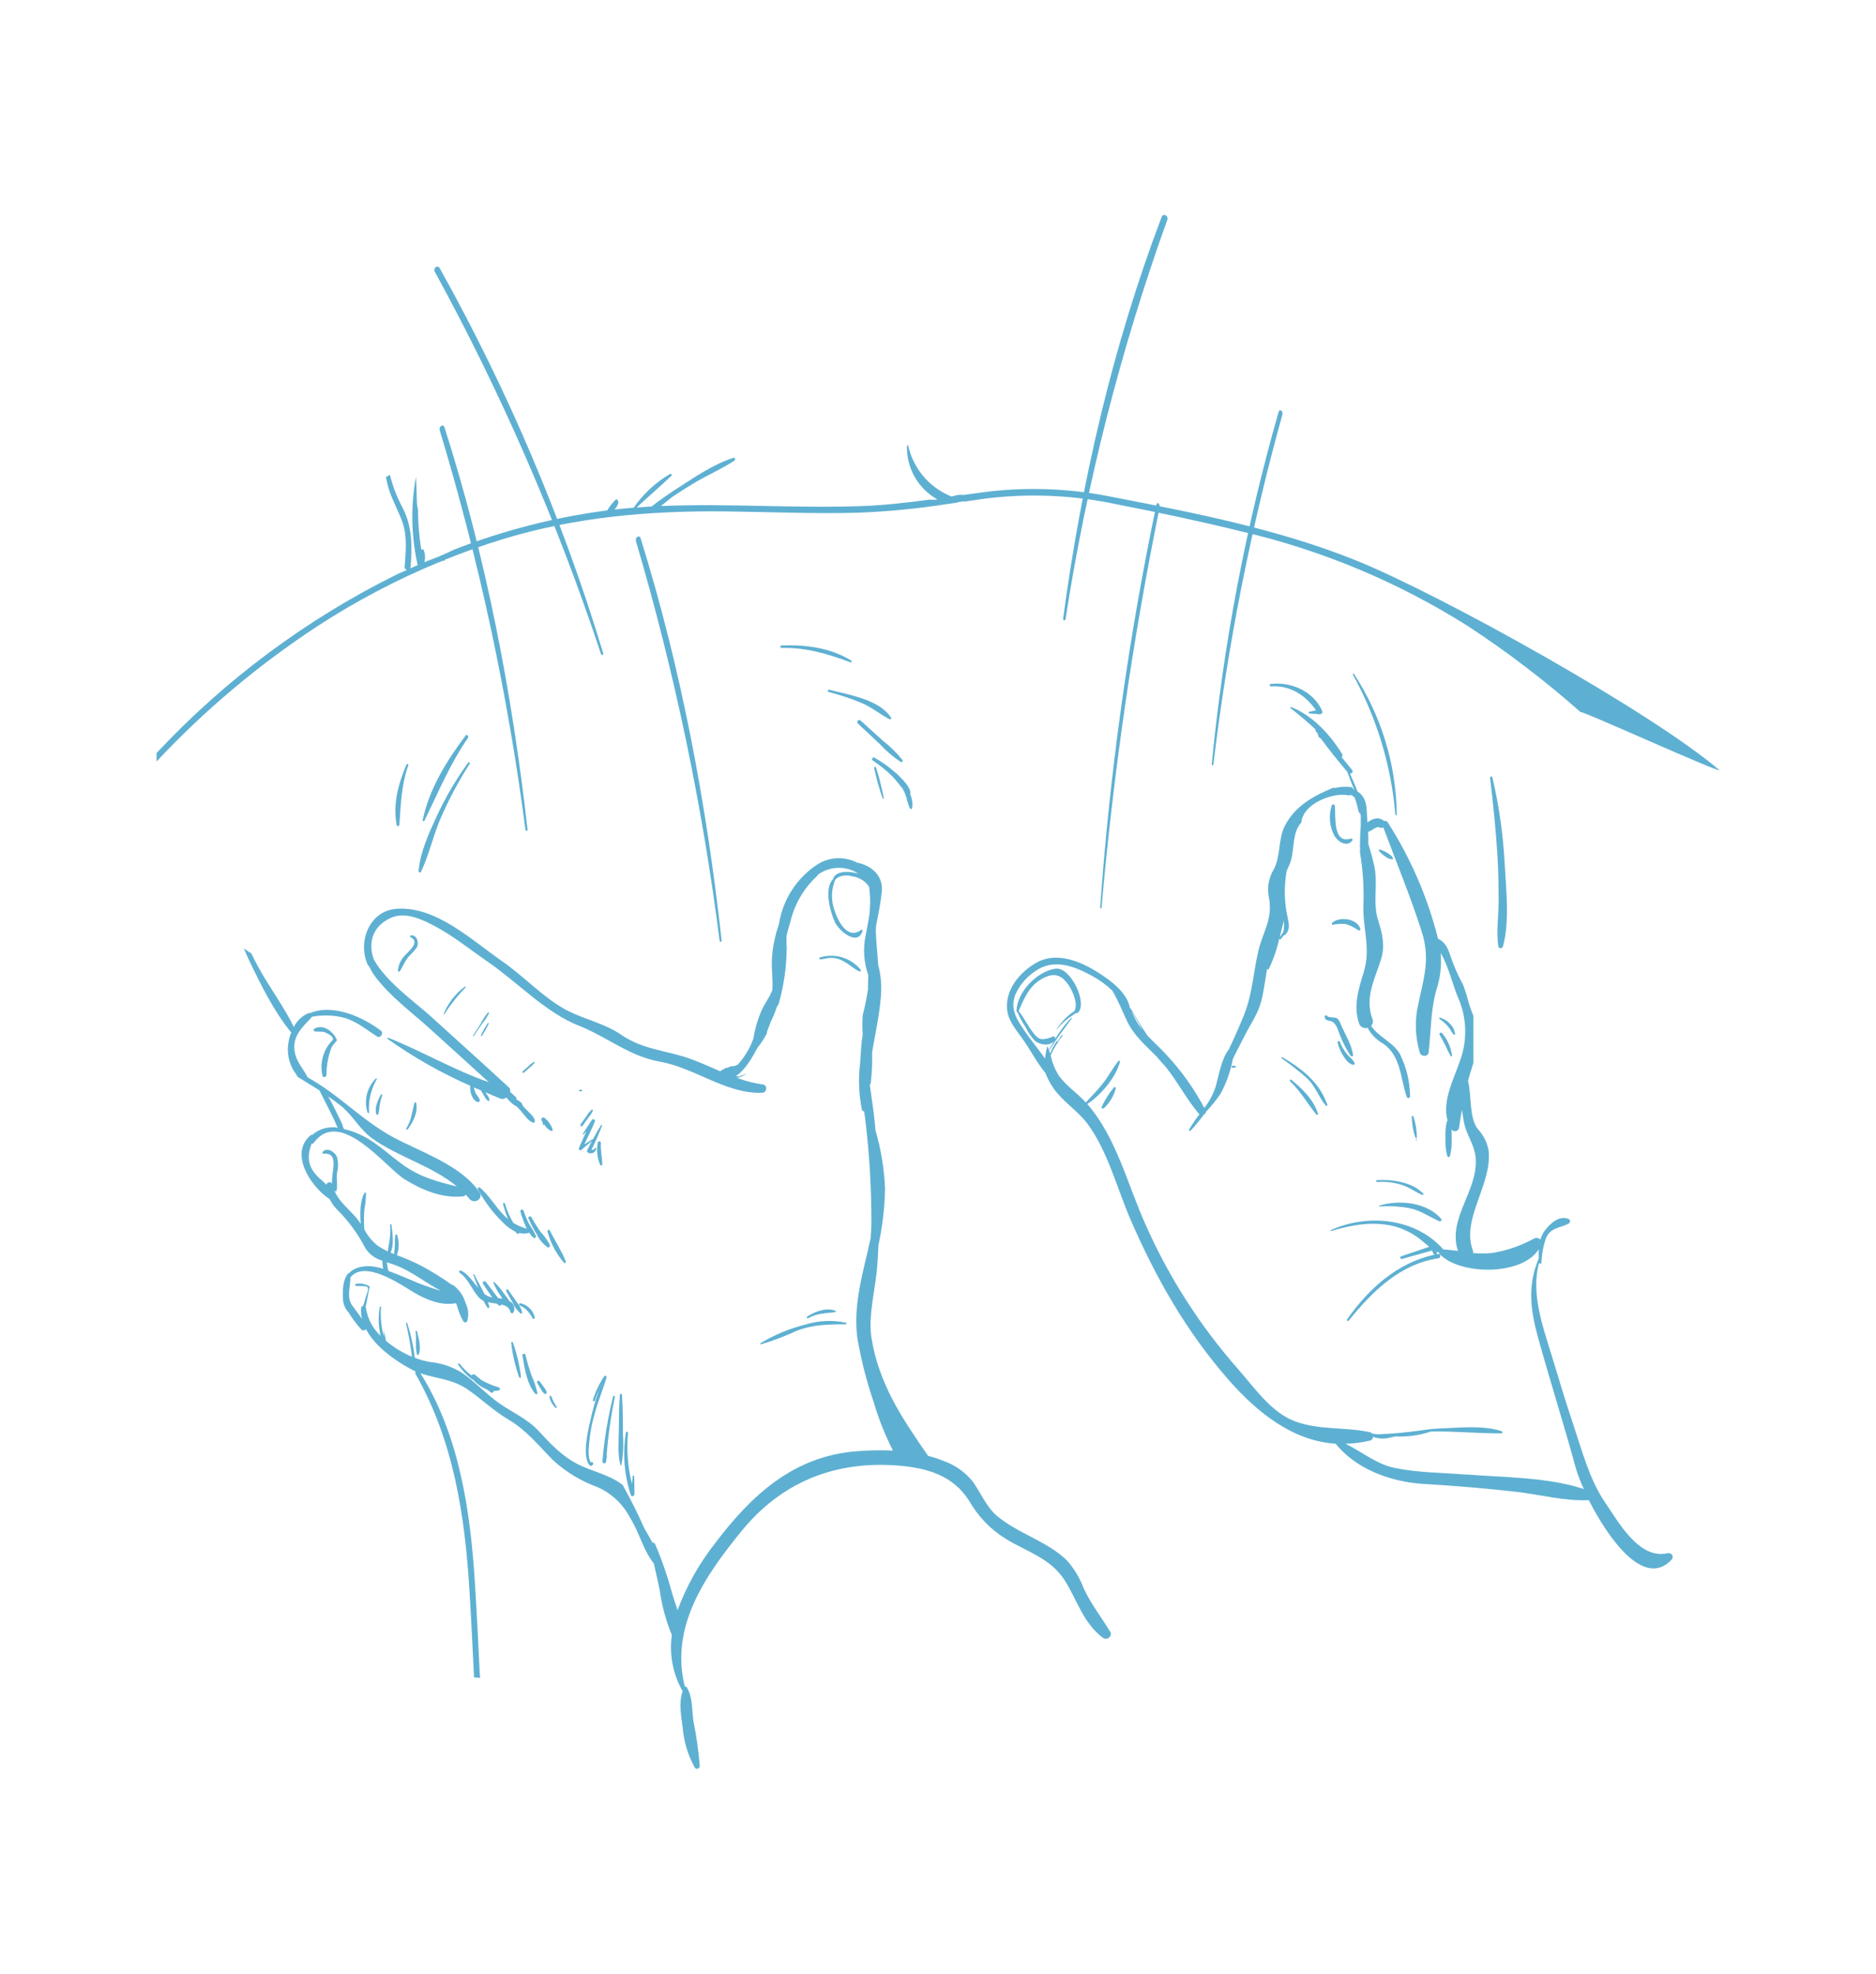 <?xml version="1.0" encoding="UTF-8"?><svg id="a" xmlns="http://www.w3.org/2000/svg" width="384" height="404" viewBox="0 0 384 404"><path d="M276.52,171.6c-3.77,1.24-3.08-4.67-3.29-6.68-.04-.3-.48-.44-.62-.12-.67,2.06-.49,4.29,.51,6.21,.7,1.21,2.55,2.47,3.68,1.01,.09-.11,.08-.28-.03-.37l-.24-.05Z" fill="#5eb0d2"/><path d="M284.24,174.71c-.24-.15-.48-.31-.73-.44-.3-.17-.68-.23-.98-.41-.2-.12-.43,.21-.23,.34,.22,.16,.4,.41,.61,.59,.19,.16,.39,.31,.6,.44,.41,.36,.92,.58,1.45,.63,.11,0,.19-.1,.18-.2v-.05c-.21-.38-.52-.69-.91-.89Z" fill="#5eb0d2"/><path d="M274.54,209.83c-.22-.49-.45-1.24-.98-1.5-.29-.14-1.73-.11-1.84-.36-.06-.15-.24-.23-.39-.17-.14,.06-.22,.21-.18,.36,.08,.25,.15,.49,.43,.59,.22,.08,.46,.15,.69,.19,.87,.16,1.26,.98,1.58,1.73,.63,1.9,1.5,3.71,2.6,5.39,.16,.2,.57,.14,.52-.17-.32-2.08-1.58-4.15-2.44-6.05Z" fill="#5eb0d2"/><path d="M277.28,217.56c-.31-.74-1.09-1.24-1.59-1.87-.61-.75-1.09-1.59-1.43-2.49-.05-.12-.19-.19-.32-.14-.11,.05-.18,.17-.15,.29,.25,.99,.66,1.93,1.2,2.79,.43,.69,1.14,1.62,1.98,1.77,.14,.03,.28-.07,.31-.21v-.13Z" fill="#5eb0d2"/><path d="M272.61,188.91l.03,.3,.14,.05c.87-.19,1.77-.24,2.66-.16,.95,.28,1.84,.73,2.64,1.31,.13,.06,.29,0,.36-.13v-.19c-.58-2.14-4.39-2.64-5.83-1.17Z" fill="#5eb0d2"/><path d="M296.69,209.43c-.27-.32-.6-.58-.98-.77-.23-.12-.46-.23-.69-.35-.12-.06-.33,0-.43-.04l-.04,.1c.12,.08,.17,.22,.29,.3,.2,.12,.39,.27,.57,.42,.3,.25,.58,.52,.85,.81,.54,.56,.79,1.3,1.32,1.85,.1,.11,.25,0,.26-.12-.08-.85-.49-1.64-1.15-2.2Z" fill="#5eb0d2"/><path d="M295.2,211.45c-.1-.14-.29-.17-.43-.07-.12,.09-.16,.26-.09,.39,.41,.72,.81,1.45,1.19,2.19,.32,.75,.68,1.48,1.09,2.19l.21,.04,.06-.12c-.23-1.71-.93-3.31-2.04-4.63Z" fill="#5eb0d2"/><path d="M290.02,232.71c-.02-1.45-.26-2.88-.71-4.25-.04-.19-.35-.12-.33,.06,.02,1.43,.26,2.85,.7,4.21l.16,.11c0,.22-.02,.44,0,.67l.05,.03,.03-.04c.02-.22,0-.44,0-.67l.11-.12Z" fill="#5eb0d2"/><path d="M295.02,249.47c-2.87-3.44-8.7-4.01-12.69-2.74l-.06,.12,.09,.06c2.02-.15,4.04-.05,6.03,.32,2.36,.43,4.1,1.77,6.22,2.68,.25,.11,.62-.19,.4-.45Z" fill="#5eb0d2"/><path d="M291.3,244.25c-2.18-2.35-6.4-2.92-9.43-2.74-.1,0-.18,.09-.18,.2,0,.1,.09,.18,.2,.18,1.82-.14,3.65,.11,5.38,.71,1.37,.49,2.52,1.37,3.84,1.95,.09,.04,.2,0,.24-.09l-.04-.21Z" fill="#5eb0d2"/><path d="M252.9,218.17c-.2-.06-.41-.09-.62-.07-.26,0-.23,.39,.02,.4,.2,.01,.4,0,.59-.06,.1-.03,.14-.22,.02-.26Z" fill="#5eb0d2"/><path d="M262.54,216.36c-.14-.09-.3,.14-.16,.24,1.74,1.22,3.42,2.53,5.01,3.93,1.85,1.63,2.46,3.93,4,5.74,.12,.14,.37-.04,.31-.2-1.65-4.61-5.12-7.29-9.17-9.7Z" fill="#5eb0d2"/><path d="M264.28,220.95l-.27,.02v.26c2.2,2.07,3.59,4.57,5.45,6.89l.26,.04,.07-.2c-.83-2.84-3.26-5.21-5.51-7.01Z" fill="#5eb0d2"/><path d="M341.38,317.84c-5.85,1.45-10.16-6.46-12.85-10.4-3.14-4.6-4.62-10.34-6.38-15.56-1.65-4.86-3.09-9.8-4.6-14.7-1.82-5.94-4.21-12.55-2.51-18.79,.02,.27,.46,.32,.48,.04,.05-1.73,.37-3.44,.94-5.07,.93-2.21,2.94-2.02,4.68-3,.24-.16,.31-.48,.15-.72l-.2-.18c-1.96-.81-3.85,.97-4.93,2.44-.38,.54-.67,1.13-.85,1.77-.34-.35-.87-.44-1.3-.21-2.65,1.46-5.53,2.46-8.52,2.94-1.31,.15-2.64,.16-3.96,.02,.02-.22-.01-.44-.09-.64-2.35-6.44,4.15-13.59,3.24-20.47-.32-1.6-1.08-3.08-2.19-4.27-1.81-2.31-1.25-6.97-2-9.85,.25-.91,.51-1.85,.83-2.81,.1-.31,.2-.62,.3-.94l-.02-.17v-9.35c-.55-1.34-1-2.72-1.35-4.13l-.73-2.19c-1.05-1.91-1.93-3.9-2.63-5.97-.51-1.64-1.17-2.93-2.54-3.52l-.03-.15c-2.13-8.4-5.6-16.4-10.28-23.7-.16-.24-.46-.33-.72-.23-.43-.41-1.02-.61-1.61-.54-.56,.08-1.1,.3-1.56,.64l-.25,.16c-.06-.84-.12-1.66-.14-2.42-.05-1.86-.77-3.57-2.52-4.16-.18-.22-.38-.43-.59-.62-1.05-.15-2.11-.11-3.15,.12l-.14,.04c-.23-.06-.47-.04-.69,.05-4,1.66-7.67,3.76-9.69,7.74-1.39,2.72-.78,6.06-2.26,8.88-1,1.64-1.37,3.59-1.04,5.48,1.01,4.62-1.23,7.26-2.16,11.41-1,4.43-1.18,8.66-2.9,12.93-.95,2.37-2,4.7-3.08,7-1.62,2.08-2,5.25-2.74,7.73-.52,1.54-1.29,2.99-2.29,4.27-2.04-3.87-4.58-7.45-7.55-10.66-1.28-1.45-2.74-2.73-4.07-4.12-1.21-1.77-2.29-3.61-3.37-5.45l-.24-.24c-.55-3.2-4.08-5.71-6.57-7.29-3.51-2.22-8.33-4.23-12.34-2.09-3.57,1.89-6.79,5.75-6.19,10,.31,2.22,2.11,4.25,3.34,6.01,1.5,2.17,2.76,4.62,4.46,6.66,.45,1.18,1.05,2.29,1.78,3.32,1.93,2.67,4.87,4.45,6.86,7.13,4.09,5.5,6.03,13.17,8.73,19.43,5.19,12.02,11.51,23.11,20.16,32.97,5.95,6.77,13.16,12.47,21.91,13.05,4.13,5.24,11.44,7.82,17.89,8.21,6.35,.38,12.69,.9,19.01,1.62,4.91,.55,9.97,1.95,14.9,1.71,3.98,7.84,11.34,18.23,16.96,12.15,.29-.33,.26-.83-.07-1.11-.21-.18-.49-.24-.76-.16Zm-78.59-129.45c.08,.78,.05,1.57-.1,2.34-.26,.35-.51,.73-.74,1.08,.28-1.16,.55-2.31,.85-3.41Zm-29,22.28l-.2-.22c-.82-1.1-1.48-2.3-1.96-3.57,.76,1.27,1.48,2.54,2.16,3.8h0Zm66.24,91.1c-4.83-.4-9.72-.38-14.48-1.35-3.83-.77-6.76-3.32-10.13-4.96,1.69-.04,3.38-.26,5.03-.66,.36-.08,.6-.4,.59-.77,1.09,.42,2.28,.48,3.41,.18l1.17-.25c2.46,.11,4.92-.22,7.26-1,4.83-.12,9.64,.41,14.45,.37,.27,0,.26-.38,.03-.45-3.99-1.27-8.69-.68-12.8-.54-1.25,.06-2.49,.19-3.72,.39-2.89,.41-5.79,.68-8.7,.79h0c-.43-.03-.87-.07-1.3-.15-.11-.15-.28-.25-.46-.28-5.14-1.11-10.26-.36-15.32-2.23-4.86-1.8-8.3-6.89-11.6-10.64-7.84-8.89-14.27-18.94-19.05-29.78-3.65-8.15-5.9-17.64-11.85-24.5,2.82-1.9,5.87-5.43,6.71-8.72l-.14-.19-.15,.05c-1.14,1.35-1.95,2.96-3.02,4.36-1.12,1.49-2.46,2.79-3.7,4.18-1.74-1.93-3.86-3.26-5.46-5.4-.83-1.29-1.42-2.72-1.73-4.23,.38-.93,.86-1.81,1.44-2.63l.09-.2c.3-.43,.62-.86,.94-1.29l-.13-.07-.04,.03c-.13,.12-.24,.24-.35,.37-.09,.2-.16,.35-.2,.43-.13,.25-.34,.45-.61,.54-.52,.76-.94,1.58-1.24,2.45-.16-.53-.35-1.06-.57-1.57-.24,.85-.4,1.71-.48,2.59-1.26-1.81-2.71-3.52-3.93-5.3-1.69-2.44-3.32-4.63-2.18-7.76,.85-1.93,2.23-3.57,3.98-4.75,3.74-2.76,7.99-1.17,11.63,.81,1.55,.84,2.99,1.88,4.27,3.09,1.14,1.96,2.01,4.08,2.97,6.16,1.41,3.06,3.98,5.17,6.28,7.53l.07,.12c.54,.62,1.09,1.24,1.66,1.86,2.41,3.04,4.18,6.49,6.67,9.46l.19,.15c-.78,1-1.5,2.05-2.14,3.15-.12,.21,.17,.38,.33,.22,.97-1.05,1.88-2.15,2.71-3.31,.23-.08,.39-.29,.41-.54,1.11-1.16,2.12-2.41,3.02-3.74,1.2-2.23,2.04-4.63,2.5-7.12,.81-1.58,1.62-3.16,2.42-4.75,1.19-2.34,2.71-4.43,3.38-7.03,.56-2.19,.82-4.39,1.19-6.57,.08,.09,.22,.11,.32,.02l.06-.08c.94-1.96,1.65-4.02,2.11-6.14,.07,.12,.22,.2,.33,.05,.18-.25,.38-.49,.59-.74l.17-.03c1.19-1.01,.93-2.18,.64-3.62-.7-3.14-.77-6.38-.2-9.55,.12-.27,.22-.54,.35-.81,1.21-2.32,.76-4.9,1.61-7.34,.23-.66,.59-1.27,1.05-1.79,.34-3.75,6.11-6.04,9.3-5.59,.1,.02,.21,.04,.3,.09,.23-.09,.47-.11,.71-.04,.15,.14,.33,.26,.51,.36,.07,.09,.12,.19,.17,.3,.31,.91,.56,1.85,.74,2.79,.28,.17,.45,.48,.43,.81,0,.65,0,1.31,0,1.96-.15,1.78-.19,3.57-.14,5.35l-.04,.04c.61,3.56,.85,7.18,.72,10.79-.18,4.9,1.58,8.88,.05,13.85-1.08,3.48-2.15,6.89-.94,10.43,.23,.73,1,1.13,1.72,.9h.02c.74,1.38,1.87,2.52,3.24,3.28,3.59,2.47,3.48,7.09,4.77,10.83,.05,.19,.25,.3,.43,.25,.16-.05,.27-.2,.26-.37-.04-2.97-.74-5.89-2.05-8.56-1.35-2.48-4.52-3.58-5.92-5.85,.36-.36,.47-.9,.27-1.37-1.63-4.43,.48-8.12,1.76-12.24,.85-2.71,.28-5.24-.56-7.85-1.22-3.73-.04-7.29-.79-11.03-.33-1.66-.81-3.23-1.26-4.77,.03-.81,0-1.62-.04-2.42,.24-.08,.47-.19,.69-.3,.35-.26,.74-.48,1.14-.64,.33-.09,.67,.17,1.01,.12,.1-.01,.19-.04,.27-.09,2.67,7.15,5.56,14.1,7.89,21.41,1.77,5.56,.38,9.4-.73,14.77-.77,3.29-.65,6.72,.33,9.96,.28,.82,1.67,.86,1.79-.1,.51-4.39,.38-8.62,1.63-12.93,.77-2.39,1.06-4.91,.83-7.42,1.56,2.65,2.52,6.6,3.41,8.78,2,4.29,2.15,9.21,.43,13.63-1.28,3.7-3.55,8.03-2.42,11.9l-.16,.21c-.24,1.08-.34,2.19-.27,3.29-.08,1.27,.04,2.55,.37,3.78,.05,.15,.21,.23,.36,.17,.09-.03,.16-.11,.18-.2,.29-1.07,.41-2.18,.36-3.28,0-.72,.02-1.45-.04-2.17,.27,.39,.8,.48,1.19,.22,.18-.12,.3-.3,.35-.51,.2-1.29,.38-2.52,.59-3.73,.13,.83,.27,1.66,.41,2.5,.47,2.68,2.18,4.5,2.41,7.41,.52,6.71-5.82,12.3-3.63,18.98-.98-.13-1.98-.24-2.99-.3-5.71-6.45-15.47-7.37-23.05-3.95l-.06,.12,.12,.06c4.41-1.28,8.52-2.07,13.05-.94,2.16,.6,4.15,1.68,5.83,3.15,.42,.34,.82,.69,1.23,1.02-1.92,.64-3.83,1.3-5.76,1.95-.15,.05-.22,.22-.17,.36,.05,.14,.2,.21,.34,.17,2.05-.58,4.1-1.14,6.15-1.71,.09,.28,.24,.55,.42,.79l.08,.06c-7.6,1.64-13.47,6.97-17.86,13.2-.16,.22,.14,.51,.32,.29,4.75-5.92,10.51-11.61,18.34-12.75,.58-.09,.51-1-.05-.9l-.3,.06,.05-.15c0-.13,0-.26-.03-.38,.16,.06,.3,.15,.47,.21,.02,.11,.07,.21,.14,.29,3.97,4.27,16.72,4.56,20.27-.97-.03,.62-.03,1.24,0,1.86-2.34,5.51-1.72,10.48-.14,16.2,2.47,8.96,5.31,17.79,7.74,26.77,.44,1.45,.98,2.86,1.63,4.23-7.41-2.48-16.57-2.37-24.17-3h0Z" fill="#5eb0d2"/><path d="M228.01,222.53c-1,1.2-1.83,2.53-2.49,3.94-.06,.14,0,.3,.13,.37,.11,.05,.24,.03,.32-.06,1.18-1.09,2.02-2.49,2.42-4.05,.03-.12-.05-.24-.17-.27l-.22,.07Z" fill="#5eb0d2"/><path d="M308,176.84c-.31-5.99-1.16-11.95-2.53-17.79-.05-.13-.19-.19-.31-.14-.1,.04-.16,.13-.16,.23,.66,5.51,1.23,11.05,1.55,16.59,.16,2.78,.2,5.56,.21,8.34,.02,3.13-.51,6.43-.09,9.52,.02,.27,.26,.48,.53,.46,.22-.02,.4-.17,.45-.38,1.39-5.16,.64-11.52,.35-16.82Z" fill="#5eb0d2"/><path d="M270.66,145.53c-1.77-4.04-6.33-6.07-10.56-5.56-.14,.02-.23,.14-.21,.28,.02,.12,.12,.21,.24,.22,3.97-.26,7.09,1.78,9.25,4.9-.46,.1-.92,.21-1.4,.31-.2,.04-.12,.33,.06,.33,.69,.04,1.37,.09,2.05,.16,.33,.03,.73-.26,.56-.64Z" fill="#5eb0d2"/><path d="M276.31,158.32c.38,0,.76-.37,.46-.74-.71-.88-1.43-1.76-2.15-2.63,.19-.16,.23-.43,.1-.64-2.43-3.97-6-7.85-10.4-9.61-.13-.06-.27,.12-.15,.22,1.82,1.45,3.54,2.85,5.13,4.38l-.03,.22c.17,.26,.37,.51,.55,.77-.09,.3,.09,.59,.56,.86,1.69,2.35,3.57,4.61,5.42,6.84,.75,2.15,1.62,4.27,2.6,6.33,.08,.16,.32,.03,.27-.12-.68-2-1.46-3.96-2.35-5.88Z" fill="#5eb0d2"/><path d="M277.15,137.92c-.09-.14-.31,0-.23,.14,4.89,8.84,7.85,18.6,8.7,28.66l.15,.14,.14-.15c-.12-10.24-3.16-20.22-8.76-28.79Z" fill="#5eb0d2"/><path d="M216,198.23c-3.81,.61-7.87,4.81-7.94,8.74,0,.11,.1,.19,.21,.18h.02c.43,1.06,.97,2.07,1.62,3.01,.49,1.04,1.14,2,1.93,2.84,1.04,.82,2.98,1.18,3.88,.05-.33,.56-.64,1.12-.95,1.69l.12,.06c1.35-2.28,2.98-4.3,4.54-6.44l-.12-.11c-1.28,1.32-2.4,2.8-3.33,4.39,.08-.2-.01-.44-.22-.52h-.27c-.69,.34-1.46,.53-2.24,.55-1.02-.13-1.67-1.21-2.22-1.95-.89-1.21-1.56-2.67-2.53-3.81l.04-.09,.13-.07-.04-.13c1.2-2.81,2.37-5.35,5.37-6.67,2.21-.98,3.59-.06,4.76,1.69,.77,1.15,1.94,3.74,1.22,5.09l-.05,.17c-1.52,1.02-2.8,2.35-3.77,3.9l.12-.1c.95-1.16,2.07-2.16,3.33-2.97,.21-.13,.42-.27,.61-.43,.16,.07,.34,.03,.46-.09,1.99-2.05-1.62-9.46-4.65-8.97Z" fill="#5eb0d2"/><path d="M95.16,201.9c-1.94,1.44-3.45,3.38-4.36,5.62l.14,.06c1.26-1.99,2.73-3.83,4.38-5.51l-.02-.17h-.13Z" fill="#5eb0d2"/><path d="M99.88,207.2c-.56,.68-1.05,1.42-1.45,2.21-.51,.85-1.07,1.68-1.61,2.51-.06,.1,.09,.17,.16,.08,.55-.82,1.09-1.64,1.66-2.45,.57-.68,1.06-1.42,1.46-2.2l-.06-.19-.17,.03Z" fill="#5eb0d2"/><path d="M99.84,209.38c-.53,.8-1,1.64-1.4,2.51-.06,.13,.13,.22,.2,.1,.53-.79,.99-1.62,1.39-2.49,.03-.11-.11-.22-.18-.12Z" fill="#5eb0d2"/><path d="M84.1,191.44c-.17,.03-.27,.27-.08,.35,2.15,.99-.54,3-1.24,3.85-.79,.83-1.26,1.91-1.32,3.05,0,.11,.1,.19,.2,.18l.13-.06c.61-.84,.94-1.82,1.56-2.67,.59-.81,1.41-1.4,1.95-2.25,.56-.88,0-2.67-1.19-2.46Z" fill="#5eb0d2"/><path d="M173.16,270.69c-2.73-.59-5.56-.47-8.23,.36-3.27,.8-6.4,2.1-9.28,3.84l-.03,.17,.14,.05c2.53-.75,5-1.69,7.39-2.8,3.33-1.27,6.5-1.28,9.99-1.3,.18,0,.18-.27,.02-.32Z" fill="#5eb0d2"/><path d="M171,268.24c-1.91-.72-4.15,.14-5.77,1.19-.22,.14,0,.46,.22,.33,1.78-1.03,3.53-.99,5.49-1.23,.14-.02,.22-.23,.06-.29Z" fill="#5eb0d2"/><path d="M68.92,212.73c-.72-1.66-2.76-3.23-4.57-2.21-.3,.17-.1,.56,.19,.58,.58,.03,1.13,0,1.7,.08,.32,.04,2.57,1.06,1.74,1.79-.64,.64-1.16,1.4-1.51,2.24-.66,1.51-.84,3.19-.49,4.8h0l.02,.12c.09,.49,.83,.3,.82-.15,0-1.96,.36-3.91,1.09-5.74,.28-.42,.6-.81,.95-1.18,.08-.09,.1-.21,.06-.32Z" fill="#5eb0d2"/><path d="M76.91,220.72c-1.82,1.84-2.46,4.54-1.66,7l.19,.09,.1-.14c-.16-2.38,.39-4.75,1.58-6.81,.08-.12-.12-.24-.21-.14Z" fill="#5eb0d2"/><path d="M77.93,224.03c-.57,1.13-1.33,2.71-.89,4,.06,.15,.3,.2,.37,.03,.15-.53,.25-1.07,.27-1.62,.1-.77,.29-1.54,.56-2.26,.03-.09-.02-.19-.11-.23l-.21,.08Z" fill="#5eb0d2"/><path d="M85.17,225.7c-.04-.19-.31-.14-.35,.02-.48,1.82-.59,3.55-1.66,5.2-.11,.17,.17,.36,.3,.2,1.09-1.51,2.15-3.49,1.72-5.41Z" fill="#5eb0d2"/><path d="M109.22,217.33c-.37,.23-.71,.5-1.01,.82l-1.24,1.12c-.17,.16,.09,.38,.26,.24l1.11-.97c.4-.3,.76-.65,1.07-1.04,.07-.12-.09-.21-.18-.17Z" fill="#5eb0d2"/><path d="M104.99,274.75c-.06-.24-.4-.12-.35,.12,.28,2.38,.82,4.71,1.62,6.97,.04,.1,.15,.16,.25,.12l.13-.19c-.29-2.39-.84-4.74-1.65-7.01Z" fill="#5eb0d2"/><path d="M108.78,281.42c-.48-1.37-.89-2.76-1.23-4.17-.09-.35-.68-.24-.62,.12,.42,2.48,.92,5.98,2.68,7.9,.09,.09,.24,.09,.33,0l.06-.18c-.27-1.26-.68-2.48-1.23-3.65Z" fill="#5eb0d2"/><path d="M111.41,284c-.3-.46-.64-.88-.96-1.32-.09-.13-.28-.16-.41-.07-.12,.09-.16,.26-.08,.39,.25,.41,.48,.82,.73,1.23,.22,.37,.46,.88,.89,1.03,.12,.05,.25,0,.3-.13l.02-.09c.02-.41-.26-.7-.49-1.04Z" fill="#5eb0d2"/><path d="M113.97,287.94c-.46-.67-.83-1.39-1.11-2.16-.03-.11-.15-.17-.26-.13s-.17,.15-.13,.26c.19,.85,.64,1.63,1.29,2.22l.2-.02v-.17Z" fill="#5eb0d2"/><path d="M118.97,223.01c-.13,0-.26,.02-.39,.06l-.08,.14,.09,.08c.13,.05,.26,.06,.4,.06,.23,0,.21-.35-.02-.35Z" fill="#5eb0d2"/><path d="M108.41,250.66c-.5-.93-.92-1.9-1.24-2.9-.06-.18-.24-.27-.42-.22-.18,.06-.27,.24-.22,.42,.34,1.2,.77,2.36,1.3,3.49-.95-.27-1.87-.66-2.73-1.17-.12-.2-.24-.38-.35-.58-.58-1.08-1.05-2.21-1.4-3.39-.07-.25-.46-.12-.38,.13,.28,1.02,.61,2.03,.99,3.02-.4-.33-.78-.69-1.12-1.08-1.59-1.74-2.79-3.78-4.58-5.34-.12-.1-.3-.08-.4,.04-.08,.09-.09,.22-.03,.33,1.35,2.48,3.05,4.74,5.06,6.72,.73,.77,1.59,1.41,2.54,1.89,.14,.16,.3,.32,.46,.46,.09,.07,.22,.06,.3-.04l.04-.14c.68,.21,1.41,.2,2.08-.03,.24,.37,.52,.71,.85,1.01,.14,.12,.36,.1,.48-.04,.07-.09,.1-.21,.07-.31-.37-.79-.81-1.55-1.29-2.28Z" fill="#5eb0d2"/><path d="M104.27,266.27c-.35-.58-.8-1.13-1.19-1.66-.55-.81-1.18-1.56-1.89-2.23-.09-.07-.23,.02-.19,.12,.36,.9,.83,1.76,1.39,2.55,.14,.23,.3,.48,.45,.72-.29-.05-.58-.09-.87-.12-.22-.29-.46-.56-.64-.82-.61-.85-1.23-1.67-1.88-2.48-.27-.34-.82,0-.58,.37,.56,.88,1.14,1.73,1.74,2.58l.16,.24c-.58-.12-1.12-.36-1.59-.72-.67-1.37-1.47-2.7-2.11-4.02-.06-.11-.24-.02-.2,.09,.35,.85,.67,1.75,1,2.66-1.06-1.26-1.97-2.77-3.5-3.53-.25-.12-.54,.26-.29,.43,1.8,1.26,2.51,3.5,3.96,5.1,.26,.27,.58,.49,.92,.64,.24,.49,.51,.96,.81,1.41,.08,.1,.23,.12,.32,.04l.08-.23c-.08-.3-.18-.62-.29-.92,.58,.13,1.19,.2,1.78,.29,.18,.18,.39,.33,.62,.43,.1,.05,.22,0,.27-.09l.02-.1v-.07c.95,.22,1.73,.6,1.92,1.59,.06,.17,.25,.26,.42,.2l.19-.16c.43-.8,.13-1.8-.67-2.24l-.18-.08Z" fill="#5eb0d2"/><path d="M102.17,283.94c-1.28-.36-2.52-.88-3.67-1.54l-1.25-1.05c-.23-.17-.55-.13-.72,.1v.02c-.94-.67-1.75-1.47-2.44-2.39-.14-.18-.43,0-.3,.2,.72,1.08,1.61,2.04,2.63,2.85,.15,.11,.32,.2,.48,.28,.76,.86,1.71,1.53,2.79,1.94,.25,.2,.51,.39,.77,.59,.15,.13,.38,.12,.51-.03l.08-.16v-.13c.37,.02,.73,0,1.08-.08,.17-.06,.25-.24,.19-.41l-.15-.18Z" fill="#5eb0d2"/><path d="M105.86,266.6c-.58-.89-1.22-1.73-1.82-2.62-.08-.11-.23-.13-.34-.06-.1,.07-.13,.21-.07,.32,.47,.82,.9,1.66,1.39,2.48,.33,.81,.87,1.53,1.56,2.08,.1,.05,.23,0,.28-.1l.02-.1c-.16-.75-.5-1.44-1.01-2.01Z" fill="#5eb0d2"/><path d="M106.54,266.7c-.26-.07-.39,.33-.15,.44,.56,.26,1.07,.61,1.51,1.04,.44,.5,.82,1.04,1.14,1.62,.12,.19,.46,.09,.43-.14-.31-1.47-1.46-2.63-2.93-2.95Z" fill="#5eb0d2"/><path d="M112.58,254.85c-.49-.99-1.12-1.91-1.89-2.71-.71-.98-1.35-2.01-1.93-3.07-.17-.33-.73-.06-.59,.27,.49,1.14,1.07,2.25,1.72,3.31,.5,1.04,1.26,1.94,2.21,2.6,.18,.07,.38,0,.45-.18l.02-.22Z" fill="#5eb0d2"/><path d="M112.53,251.8c-.14-.26-.55-.05-.46,.22,.63,2.36,1.78,4.54,3.37,6.4,.1,.09,.25,.07,.34-.03l.05-.22c-.87-2.21-2.24-4.24-3.29-6.37Z" fill="#5eb0d2"/><path d="M121.11,227.1c-.41,.37-.76,.8-1.04,1.28-.41,.56-.81,1.12-1.22,1.68-.2,.27,.19,.62,.38,.35l1.21-1.69c.38-.43,.7-.91,.92-1.44,.02-.09-.04-.18-.13-.2l-.13,.02Z" fill="#5eb0d2"/><path d="M111.51,228.79c-.33-.35-.93,.17-.64,.54l.15,.23c.09,.2,.13,.42,.14,.64,0,.12,.17,.1,.18,0l.02-.14c.33,.58,.81,1.05,1.4,1.37,.17,.06,.41-.04,.38-.25-.31-.93-.88-1.75-1.63-2.37Z" fill="#5eb0d2"/><path d="M123.05,230.23c-.62,.95-1.17,1.95-1.7,2.95l-.12-.02c-.55,.34-1.09,.69-1.63,1.04,.76-1.54,1.5-3.1,2.17-4.69,.07-.18-.02-.38-.2-.45-.15-.06-.33,0-.42,.14-.63,.92-1.22,1.87-1.85,2.81-.07,.1,.1,.21,.17,.12,.2-.22,.39-.44,.58-.66-.54,1.15-1.05,2.31-1.55,3.47-.07,.17,0,.36,.16,.43,.13,.06,.28,.03,.37-.07,.69-.62,1.43-1.21,2.14-1.82-.33,.63-.66,1.27-.98,1.9-.09,.19,0,.41,.17,.51,.57,.3,1.28,.08,1.58-.49,.06-.12,.1-.24,.12-.37l-.05-.16-.16,.05c-.16,.28-.47,.44-.8,.4,.82-1.62,1.55-3.28,2.19-4.98l-.1-.15-.11,.03Z" fill="#5eb0d2"/><path d="M122.99,233.85c.02-.35-.57-.39-.62-.04-.31,1.55-.14,3.15,.49,4.6,.12,.21,.43,.08,.43-.14-.04-1.49-.4-2.91-.3-4.42Z" fill="#5eb0d2"/><path d="M121.58,289.84c.68-2.71,1.79-5.29,2.58-7.97,.09-.33-.35-.42-.51-.18-.99,1.49-1.77,3.11-2.29,4.82-.09,.27,.34,.35,.42,.09,.34-1.11,.79-2.18,1.35-3.2,.96-1.79-.48,.92-.59,1.23-.69,2.01-1.26,4.05-1.72,6.13-.46,2.03-1.79,7.57-.02,9.2l.25,.02c.33-.17,.3-.15,.38-.53l-.09-.18-.19-.09c-.14-.07-.23,.1-.14,.2-.93-1.05-.36-4.33-.25-5.47,.17-1.37,.45-2.73,.82-4.07Z" fill="#5eb0d2"/><path d="M124.17,297.81c.3-4.01,.87-8,1.69-11.93,.02-.1-.05-.2-.15-.22-.1-.02-.2,.05-.22,.15-1.07,4.34-1.8,8.75-2.18,13.2-.04,.48,.68,.65,.74,.15,.04-.39,.1-.77,.19-1.15l-.06-.2Z" fill="#5eb0d2"/><path d="M127.52,293.64c-.02-2.73-.02-5.47-.21-8.2-.02-.29-.41-.25-.43,.02-.17,2.39-.2,4.8-.21,7.2-.02,2.37-.29,4.89,.33,7.19l.12,.06,.06-.07c.39-2.04,.5-4.13,.33-6.21Z" fill="#5eb0d2"/><path d="M129.81,302.04l-.16-.12-.11,.1c-.08,.54-.14,1.07-.2,1.61-.84-3.38-1.11-6.89-.79-10.36,.03-.28-.41-.38-.44-.09-.68,4.27-.34,8.63,1,12.74,.07,.2,.29,.31,.49,.24,.16-.06,.27-.21,.27-.38-.03-1.24-.01-2.49-.06-3.73Z" fill="#5eb0d2"/><path d="M95.29,150.55c-3.85,5.1-7.47,10.95-8.77,17.29-.02,.11,.06,.2,.16,.22l.2-.1c2.83-5.81,5.22-11.6,8.91-16.96,.24-.35-.24-.81-.51-.46Z" fill="#5eb0d2"/><path d="M95.84,156.06c-2.51,3.45-4.67,7.14-6.47,11.02-1.56,3.4-3.43,7.46-3.68,11.23-.02,.27,.38,.32,.48,.1,1.67-3.46,2.47-7.37,4.01-10.92,1.69-3.89,3.69-7.64,5.98-11.21,.12-.19-.2-.4-.33-.22Z" fill="#5eb0d2"/><path d="M83.21,156.46c-1.68,3.86-2.84,8.23-2,12.42,.06,.33,.51,.18,.54-.09,.29-4.19,.41-8.14,1.82-12.15,.08-.24-.26-.42-.36-.18Z" fill="#5eb0d2"/><path d="M174.21,135.16c-4.24-2.6-9.37-3.28-14.26-3.06-.14,.02-.23,.14-.21,.28,.02,.12,.12,.21,.24,.22,5.03-.13,9.39,1.2,14.05,2.92,.1,.05,.22,0,.27-.09,.05-.1,0-.22-.09-.27Z" fill="#5eb0d2"/><path d="M182.4,146.86c-2.47-3.75-8.67-4.68-12.67-5.71-.3-.08-.39,.39-.09,.47,2.36,.6,4.68,1.38,6.93,2.33,2,.87,3.62,2.29,5.54,3.25,.12,.05,.25,0,.3-.12v-.21Z" fill="#5eb0d2"/><path d="M184.74,155.55c-1.17-1.47-2.5-2.79-3.99-3.94-1.53-1.4-3.08-2.77-4.61-4.16-.39-.35-.92,.25-.54,.61,1.51,1.41,3.02,2.84,4.53,4.25,1.27,1.38,2.69,2.59,4.25,3.63,.14,.07,.3,0,.37-.13v-.26Z" fill="#5eb0d2"/><path d="M183.33,158.17c-1.32-1.21-2.79-2.25-4.35-3.12-.39-.22-.67,.38-.3,.61,1.44,.94,2.78,2.03,4,3.25,1.11,1.09,1.94,2.62,3.23,3.49,.12,.1,.3,.09,.4-.03,.06-.07,.08-.17,.06-.26-.38-1.54-1.9-2.87-3.02-3.94Z" fill="#5eb0d2"/><path d="M183.52,158.32c-.34-.35-.84,.22-.51,.58,.9,.98,1.63,2.1,2.16,3.32,.46,1.04,.59,2.21,1.09,3.23,.08,.11,.23,.14,.34,.06l.1-.15c.45-2.46-1.59-5.36-3.18-7.04Z" fill="#5eb0d2"/><path d="M179.32,157.07c-.07-.25-.45-.12-.38,.13,.44,2.09,1.02,4.15,1.71,6.16,.05,.13,.27,.11,.25-.04-.4-2.11-.93-4.2-1.58-6.25Z" fill="#5eb0d2"/><path d="M227.23,333.91c-1.82-3.02-3.94-5.68-5.43-8.91-.79-2.11-1.96-4.05-3.46-5.72-4.17-3.99-9.93-5.41-14.3-9.09-2.12-1.79-3.31-4.73-4.91-6.97-1.57-1.96-3.67-3.45-6.05-4.27-1.01-.41-2.05-.75-3.1-1.01-5.29-7.62-10.05-14.66-11.59-24.09-.75-4.57,.83-10.09,1.17-14.73,.1-1.44,.19-2.88,.25-4.32,.83-3.83,1.29-7.73,1.35-11.65-.18-4.02-.84-8-1.96-11.86-.06-.62-.11-1.23-.17-1.84-.25-2.48-.67-4.96-.98-7.44,.1-.09,.16-.21,.18-.35,.25-2.09,.34-4.19,.28-6.29,.62-3.78,1.49-7.49,1.79-11.32,.16-1.7,.09-3.42-.2-5.1-.09-.49-.22-.98-.35-1.48-.1-2.24-.4-4.47-.48-6.75-.01-.45,.01-.91,.07-1.36,.45-2.27,.92-4.54,1.15-6.84,.36-3.34-2.16-5.43-5.08-6-2.6-1.33-5.72-1.17-8.17,.43-4.2,2.78-7.03,7.2-7.8,12.18-.78,2.24-1.27,4.57-1.43,6.93-.15,2.27,.26,4.41,.07,6.63-.2,.42-.41,.83-.6,1.24-.51,.9-1.09,1.78-1.5,2.64-.81,1.81-1.39,3.71-1.71,5.66l-.06,.31c-.7,1.98-1.8,3.79-3.21,5.34-.2,.09-.41,.17-.6,.27-.27,.03-.56,.06-.84,.08-.24,.09-.48,.2-.7,.29-.24-.02-.47,.07-.64,.24-.29,.11-.57,.27-.81,.47-1.97-.85-3.94-1.75-5.98-2.5-4.99-1.82-9.75-1.85-14.26-4.96-3.3-2.28-7.25-3.08-10.79-4.84-4.78-2.37-9.17-7.18-13.62-10.24-6.25-4.31-13.42-11.21-21.47-10.72-5.74,.35-8.12,6.79-6.03,11.43,.06,.13,.15,.24,.27,.32,.31,.66,.67,1.3,1.09,1.89,3.08,4.23,7.73,7.6,11.57,11.09,3.95,3.6,7.91,7.19,11.88,10.78-7.1-2.47-13.62-6.32-20.58-9.1-.14-.05-.29,.13-.16,.22,5.3,3.77,10.98,6.98,16.93,9.6-.06,.55,0,1.11,.16,1.64,.2,.63,.75,1.74,1.53,1.68,.14-.01,.25-.14,.25-.28,0-.52-.52-.96-.77-1.41-.21-.4-.35-.84-.42-1.29,.46,.2,.94,.4,1.41,.6,.25,.42,.5,.83,.75,1.24,.17,.37,.43,.69,.75,.92,.1,.04,.21,0,.25-.09l.02-.09c-.07-.4-.24-.77-.5-1.08l-.33-.51c.98,.42,1.95,.85,2.95,1.25,.44,.22,.97,.14,1.34-.19,.27,.37,.58,.71,.92,1.01,.37,.36,.79,.66,1.25,.89,.27,.29,.55,.58,.81,.87,.7,.78,1.46,2.06,2.49,2.39,.25,.09,.41-.2,.37-.41-.21-.95-1.31-1.75-1.95-2.45-.2-.22-.41-.46-.62-.69,.01-.1,0-.21-.05-.3-.24-.34-.57-.6-.95-.77l-.24-.2c.05-.16,0-.34-.14-.45-.38-.35-.76-.7-1.14-1.04,.1-.35,0-.72-.28-.95-5.38-4.96-10.82-9.84-16.23-14.75-2.68-2.42-8.88-6.83-11.36-11.36-1.23-3.32-.41-6.79,3.5-8.55,3.05-1.36,6.61,.44,9.2,1.83,3.72,1.99,7.16,4.8,10.64,7.18,6.06,4.16,11.73,10.33,18.58,13.05,5.98,2.37,10.27,6.24,16.65,7.38,7.17,1.27,13.57,6.66,20.94,6.36,.96-.04,1.1-1.56,.12-1.69-1.8-.26-3.56-.7-5.27-1.34,.71-.16,1.38-.48,1.96-.92-.46,.22-.93,.4-1.41,.55-.26,.09-.54,.08-.79-.03,1.95-1.3,3.33-3.8,4.38-5.75,.74-.93,1.39-1.93,1.95-2.98,0-.15,.01-.31,.06-.46,.2-.56,.43-1.13,.66-1.69v-.12c.53-.99,.96-2.03,1.29-3.1,.11-.17,.21-.35,.33-.52l.06-.13c1.01-3.53,1.56-7.17,1.64-10.84,0-.2,.02-.4,.02-.6-.07-.87-.08-1.74-.02-2.6,.15-.66,.33-1.31,.51-1.95,.06-.22,.15-.43,.22-.65,.8-3.61,2.68-6.9,5.38-9.42,.13-.15,.25-.3,.38-.46,2.44-1.72,5.69-1.78,8.18-.14-2.18-.66-4.77-.5-5.19,1.15-1.89,1.91-.54,6.75,.39,8.76,.81,1.76,4.67,5.08,5.66,1.8,.02-.1-.04-.2-.14-.22l-.13,.02c-2.83,2.1-4.77-1.8-5.48-4.04-.73-2.03-.67-4.25,.17-6.24,.17-.16,.35-.32,.54-.46,.89-.44,1.9-.52,2.85-.24,1.43,.17,2.71,.94,3.53,2.13,.3,2.14,.29,4.32-.04,6.45-.22,1.14-.43,2.29-.64,3.43-.59,2.76-.41,5.62,.53,8.28-.05,.55-.06,1.1-.06,1.71,0,.37-.02,.76-.02,1.15-.26,1.79-.62,3.56-1.08,5.31-.08,1.31-.08,2.63,0,3.94-.26,1.56-.34,3.18-.45,4.68l-.09,1.41h-.02v.09c-.35,3.09-.21,6.22,.42,9.26,.05,.17,.23,.27,.41,.22,.06,.41,.13,.81,.2,1.21,.91,7.32,1.35,14.68,1.31,22.06-.02,.92-.08,1.86-.16,2.81-1.46,6.76-3.65,13.43-2.7,20.44,.77,4.4,1.87,8.73,3.31,12.96,1.01,3.45,2.34,6.79,3.96,9.99-2.49-.11-4.98-.06-7.46,.14-12.86,1.02-21.44,8.93-28.87,18.74-3.29,4.16-5.91,8.82-7.75,13.79-.36-1.14-.76-2.26-1.09-3.36-.92-3.47-2.09-6.86-3.5-10.16-.1-.21-.32-.33-.54-.3-.56-1.05-1.18-2.06-1.73-3.05-1.3-2.99-2.78-5.88-4.37-8.74-.17-.13-.33-.27-.51-.4-2.42-1.68-5.56-2.39-8.21-3.64-3.54-1.66-5.95-4.3-8.55-7.09-2.26-2.42-5.22-3.67-7.91-5.54-2.75-1.92-4.99-4.43-7.76-6.34-1.99-1.21-4.22-1.96-6.54-2.18-1.05-.18-2.08-.46-3.07-.85-.29-2.42-.81-4.81-1.56-7.13l-.17-.08-.08,.16c.53,2.25,.94,4.53,1.23,6.83-1.94-.81-3.74-1.91-5.34-3.26-.06-.65-.3-1.35-.39-1.96h-.07c.04,.33,.04,.68,.05,1.04-.11-.34-.21-.69-.29-1.05-.32-1.63-.43-3.3-.31-4.97,0-.14-.22-.15-.24-.02-.35,1.97-.29,4,.17,5.95-1.61-1.5-2.66-3.5-3-5.68l-.07-.23c.33-1.35,.5-2.81,.83-4.12l-.06-.12c-.83-.5-1.82-.67-2.76-.48-.25,.06-.16,.43,.09,.43,.62-.02,1.25,0,1.87,.06,.96,.11,.34,1.24,.18,1.84-.2,.71-.45,1.43-.66,2.16-.24,.05-.42,.26-.43,.51-.04,.74,.03,1.48,.2,2.19-.63-.96-1.35-1.87-2.03-2.81-1.17-1.62-.33-3.81-.35-5.7,2.84-3.62,9.98,1.22,12.71,2.89,2.52,1.55,5.64,2.88,8.63,2.42l.24-.08c.08,.17,.17,.33,.23,.5,.29,1.15,.74,2.25,1.33,3.27,.14,.2,.42,.26,.62,.12l.14-.16c.38-1.26,.25-2.63-.35-3.8-.42-1.44-1.3-2.71-2.52-3.6-.09-.05-.2-.08-.3-.06l-.06-.07c-1.87-1.33-3.82-2.55-5.84-3.65-1.71-.91-3.49-1.69-5.31-2.34,.47-1.34,.48-2.79,.04-4.13-.03-.1-.15-.16-.25-.13l-.13,.15c-.07,.65-.1,1.31-.08,1.96,0,.64-.13,1.28-.14,1.92-.25-.1-.49-.2-.73-.3,.78-1.66,.38-4.07,.16-5.76l-.14-.11-.11,.12c.08,1.15,.03,2.3-.15,3.44-.1,.66-.28,1.37-.32,2.06-.76-.35-1.49-.76-2.18-1.23-1.08-.91-1.98-2.01-2.64-3.26-.1-1.38-.09-2.77,.02-4.15,.21-1.07,.32-2.16,.33-3.26,0-.09-.09-.16-.18-.15l-.13,.09c-.97,1.64-.92,4.23-.77,6.33-.23-.36-.48-.71-.75-1.05-1.72-2.08-3.68-3.39-4.69-5.87l.19,.24h.24l.04-.09c.3-1.2-.08-2.5,.14-3.78,.25-1.01,.25-2.07-.02-3.08-.36-1.1-2.13-2.19-2.98-1.06l.02,.28,.13,.05c3.43-.29,1.6,3.6,1.81,6.14-.18-.3-.57-.39-.87-.21-.14,.09-.24,.23-.29,.39-.5-.49-1.04-.94-1.56-1.43-2.34-2.21-2.42-4.36-1.48-6.92,.18,.02,.36-.06,.46-.21,5.44-7.38,14.82,5.19,18.64,7.51,3.58,2.18,7.58,3.88,11.83,3.47,.26-.01,.49-.14,.64-.35,.25,.27,.49,.54,.72,.83,.97,1.23,2.99,0,2.08-1.34-3.78-5.55-11.97-8.2-17.67-11.26-6.4-3.44-11.11-8.74-17.49-12.23h0c-1.02-2.03-2.44-3.21-2.71-5.64-.33-2.88,1.66-4.68,3.43-6.57l.11-.2c2.16-.41,4.38-.36,6.51,.17,2.6,.69,4.65,2.45,6.86,3.87,.68,.43,1.43-.69,.8-1.18-3.61-2.79-9.89-5.61-14.51-3.61-.12-.05-.25-.04-.37,.02-2.59,1.1-3.86,3.99-4.15,6.66-.2,2.16,.45,4.31,1.8,6.01,0,.15,.08,.29,.21,.37,1.48,.93,2.96,1.82,4.42,2.75,1.02,2.05,2.1,4.06,3.07,6.14,.19,.52,.42,1.02,.69,1.5-1.87-.32-3.78,.21-5.21,1.45-.12-.03-.25,0-.34,.08-4.45,3.73,0,10.41,3.61,12.9l.23,.1c.43,.88,1,1.68,1.71,2.36,2.27,2.29,4.17,4.91,5.65,7.77,.79,1.25,2.03,2.15,3.46,2.53,.02,.56,.08,1.12,.17,1.68l-.15-.05c-2.26-.74-5.19-.77-6.81,.93l-.22,.08c-1.18,1.53-1.11,3.64-1.02,5.49,.09,.93,.49,1.81,1.14,2.5,.76,1.25,1.64,2.43,2.63,3.51,.27,.23,.68,.19,.91-.08l.02-.02c1.85,3.56,5.93,6.41,9.12,8.14,.35,.19,.69,.35,1.05,.5-.12,.15-.13,.36-.03,.52,7.79,13.73,10.09,28.86,11.04,44.42,.36,5.9,.64,11.81,.93,17.71,.41-.06,.83-.02,1.22,.12-.33-6.59-.64-13.19-1.06-19.79-.93-14.57-3.21-30.03-11.13-42.6,3.23,1.12,6.58,1.15,9.75,3.37,2.82,1.97,5.27,4.34,8.26,6.11,3.77,2.24,6.16,5.3,9.17,8.35,2.64,2.4,5.72,4.26,9.08,5.48,2.57,1.13,4.73,3.02,6.18,5.43,.44,.76,.89,1.51,1.28,2.27,1.32,2.56,2.22,5.68,4.06,7.93,.38,1.81,.84,3.61,1.19,5.42,.44,3.16,1.27,6.25,2.49,9.2-.56,3.98,.22,8.04,2.22,11.53-.87,2.25-.29,5.14,0,7.44,.24,2.87,1.08,5.66,2.47,8.17,.17,.25,.52,.32,.78,.14,.16-.11,.25-.29,.24-.48-.24-3.07-.67-6.12-1.29-9.13-.34-2.31-.12-5.01-1.4-7.02-.07-.1-.21-.13-.31-.06l-.04,.03c-3.12-12.28,4.13-22.74,11.65-31.95,8.13-9.95,19.05-14.33,31.82-13.35,5.95,.46,11.42,1.95,14.74,7.27,1.81,3.17,4.38,5.83,7.48,7.74,4.35,2.68,9.11,3.91,12.03,8.46,2.65,4.13,3.7,8.61,7.79,11.75,.44,.36,1.08,.3,1.44-.14,.27-.33,.31-.79,.1-1.16ZM68.66,227.18c-.46-.94-.94-1.87-1.47-2.78,.88,.6,1.74,1.21,2.58,1.89,2.47,2,3.87,4.86,6.47,6.72,5.21,3.73,12.3,5.62,17.28,9.8-3.86-.97-7.34-1.85-10.77-4.25-3.14-2.19-5.52-4.73-9.03-6.37-1.06-.51-2.18-.89-3.33-1.14l-.07-.23c-.15-.12-.2-.66-.31-.88-.45-.93-.89-1.85-1.35-2.76Zm12.5,31.82c3.23,1.24,6.02,3.58,9.12,5.16-1.66-.47-3.29-1.03-4.9-1.68-1.95-.83-3.88-1.67-5.87-2.39l-.02-.09c-.07-.21-.12-.43-.15-.66-.06-.33-.11-.67-.17-1.01,.69,.22,1.37,.42,1.99,.66Z" fill="#5eb0d2"/><path d="M176.17,198.46c-2-2.47-5.31-3.47-8.35-2.52-.2,.07-.15,.42,.07,.4,.43-.04,.86-.11,1.28-.22,1.27-.25,2.58,0,3.66,.7,1.08,.56,1.96,1.47,3.05,1.97,.18,.09,.43-.14,.28-.33Z" fill="#5eb0d2"/><path d="M85.35,272.43c-.04-.15-.3-.11-.28,.05,.22,1.54-.12,3.25,.3,4.73,.03,.09,.13,.14,.22,.11l.1-.09c.59-1.49,.02-3.31-.34-4.81Z" fill="#5eb0d2"/><path d="M60.33,210.53c-2.1-4.39-5.15-8.41-7.49-12.68-.5-.91-.97-1.85-1.43-2.79-.18-.08-.35-.18-.51-.29-.33-.23-.66-.46-.99-.68,.37,.86,.74,1.72,1.15,2.58,2.34,4.88,4.97,10.21,8.39,14.43,.18,.23,.51,.26,.73,.09,.2-.16,.26-.43,.14-.65Z" fill="#5eb0d2"/><path d="M352,157.65c-13.92-11.94-57.29-36.07-74.51-42.99-15.82-6.36-32.89-9.69-49.57-12.91-8.32-1.73-16.87-2.13-25.32-1.18-1.82,.22-3.64,.48-5.45,.73h-.03l-.06-.03c-.65-.05-1.3,.04-1.9,.26-.17,.03-.37,.05-.56,.06l-.19-.13c-4.32-1.85-7.49-5.67-8.51-10.26-.04-.15-.24-.09-.25,.04-.14,4.53,2.27,8.77,6.24,10.97-.54,.08-1.1,.09-1.64,.04-4.54,.61-9.09,1.14-13.72,1.31-13.76,.51-27.53-.58-41.27,0,.95-.68,1.95-1.59,2.47-1.95,1.35-.91,2.73-1.77,4.12-2.62,2.77-1.69,5.82-2.96,8.51-4.75,.14-.09,.17-.28,.08-.42-.07-.11-.21-.15-.33-.12-3.98,1.27-7.74,3.83-11.23,6.08-1.89,1.21-3.73,2.5-5.51,3.87-1.02,.06-2.04,.14-3.06,.21,2.35-2.18,4.8-4.27,7.12-6.49,.2-.2-.09-.48-.3-.36-2.95,1.73-5.48,4.08-7.42,6.89-1.32,.1-2.63,.23-3.94,.38,.41-.4,.7-.92,.81-1.48,.02-.13-.05-.26-.17-.32,.04-.12-.02-.25-.14-.3l-.24,.06c-.67,.66-1.25,1.4-1.73,2.21-10.74,1.4-21.28,4.1-31.37,8.04-1.73,.85-3.5,1.6-5.31,2.26-.25,.09-.51,.21-.76,.31,.22-.79,.18-1.63-.09-2.41-.07-.19-.28-.28-.46-.21l-.08,.04c-.44-2.7-.66-5.43-.67-8.17-.15-.62-.23-1.26-.24-1.9-.02-1.62-.09-3.23-.18-4.83-1.09,5.95-.98,12.07,.33,17.98l.04,.08c-.51,.22-1.01,.45-1.52,.68l.04-.14,.02-.16c.33-4.18,.35-8.15-1.58-11.99-1.18-2.16-2.07-4.47-2.66-6.86-.25,.19-.53,.34-.82,.43,.15,.87,.36,1.72,.62,2.56,.76,2.41,2.08,4.6,2.86,7,.9,2.77,.57,5.9,.36,8.76h0v.17h0c.03,.26,.22,.48,.48,.54-.62,.28-1.24,.56-1.87,.82h0c-18.54,9.14-35.28,21.56-49.4,36.66v1.73c9.83-10.5,20.87-19.78,32.9-27.67,7.86-5.12,16.17-9.5,24.84-13.09l.04,.04c.39-.21,.81-.36,1.25-.44l.02-.14c3.88-1.56,7.82-2.98,11.83-4.2,14.92-4.56,30.2-5.86,45.75-5.68,8.96,.11,17.93,.51,26.89,.27,6.17-.24,12.32-.84,18.42-1.79l.2-.03,1.68-.24,.05-.04c.35-.1,.71-.16,1.07-.19l.18-.03,.1,.02h.3c1.37-.21,2.75-.41,4.13-.6,9.02-1.12,18.16-.71,27.05,1.21,8.56,1.65,17.1,3.48,25.57,5.56,16.37,3.83,31.98,10.37,46.19,19.35,8.09,5.3,15.79,11.18,23.04,17.59-.14-.54,28.29,12.43,28.51,11.89Z" fill="#5eb0d2"/><path d="M248.37,156.43c2.89-24.19,7.61-48.13,14.13-71.61,.19-.7-.57-1.24-.78-.53-6.74,23.55-11.32,47.67-13.68,72.05-.03,.3,.3,.39,.34,.09Z" fill="#5eb0d2"/><path d="M225.48,185.7c2.41-27.46,6.37-54.76,11.87-81.76,.17-.81-.48-1.42-.65-.6-5.69,27.13-9.53,54.62-11.5,82.27-.02,.33,.25,.44,.28,.1Z" fill="#5eb0d2"/><path d="M107.56,169.83c-3.6-27.69-9.47-55.04-17.55-81.76-.24-.81,.71-1.42,.98-.6,8.44,26.41,13.82,54.14,16.99,82.26,.04,.34-.37,.45-.41,.11Z" fill="#5eb0d2"/><path d="M147.3,192.53c-3.51-27.67-9.23-55.01-17.12-81.76-.23-.81,.69-1.43,.95-.61,8.23,26.42,13.48,54.14,16.57,82.26,.04,.34-.37,.45-.41,.11Z" fill="#5eb0d2"/><path d="M218.1,126.73c4.32-27.86,11.3-55.24,20.84-81.76,.28-.81-.84-1.42-1.15-.61-10.03,26.42-16.41,54.15-20.18,82.26-.05,.34,.45,.45,.5,.11Z" fill="#5eb0d2"/><path d="M123.02,133.85c-8.96-27.05-20.34-53.23-34.01-78.23-.41-.76,.56-1.51,.99-.74,13.96,24.99,25.18,51.41,33.47,78.8,.06,.12,0,.27-.11,.33s-.27,0-.33-.11l-.02-.05Z" fill="#5eb0d2"/></svg>
